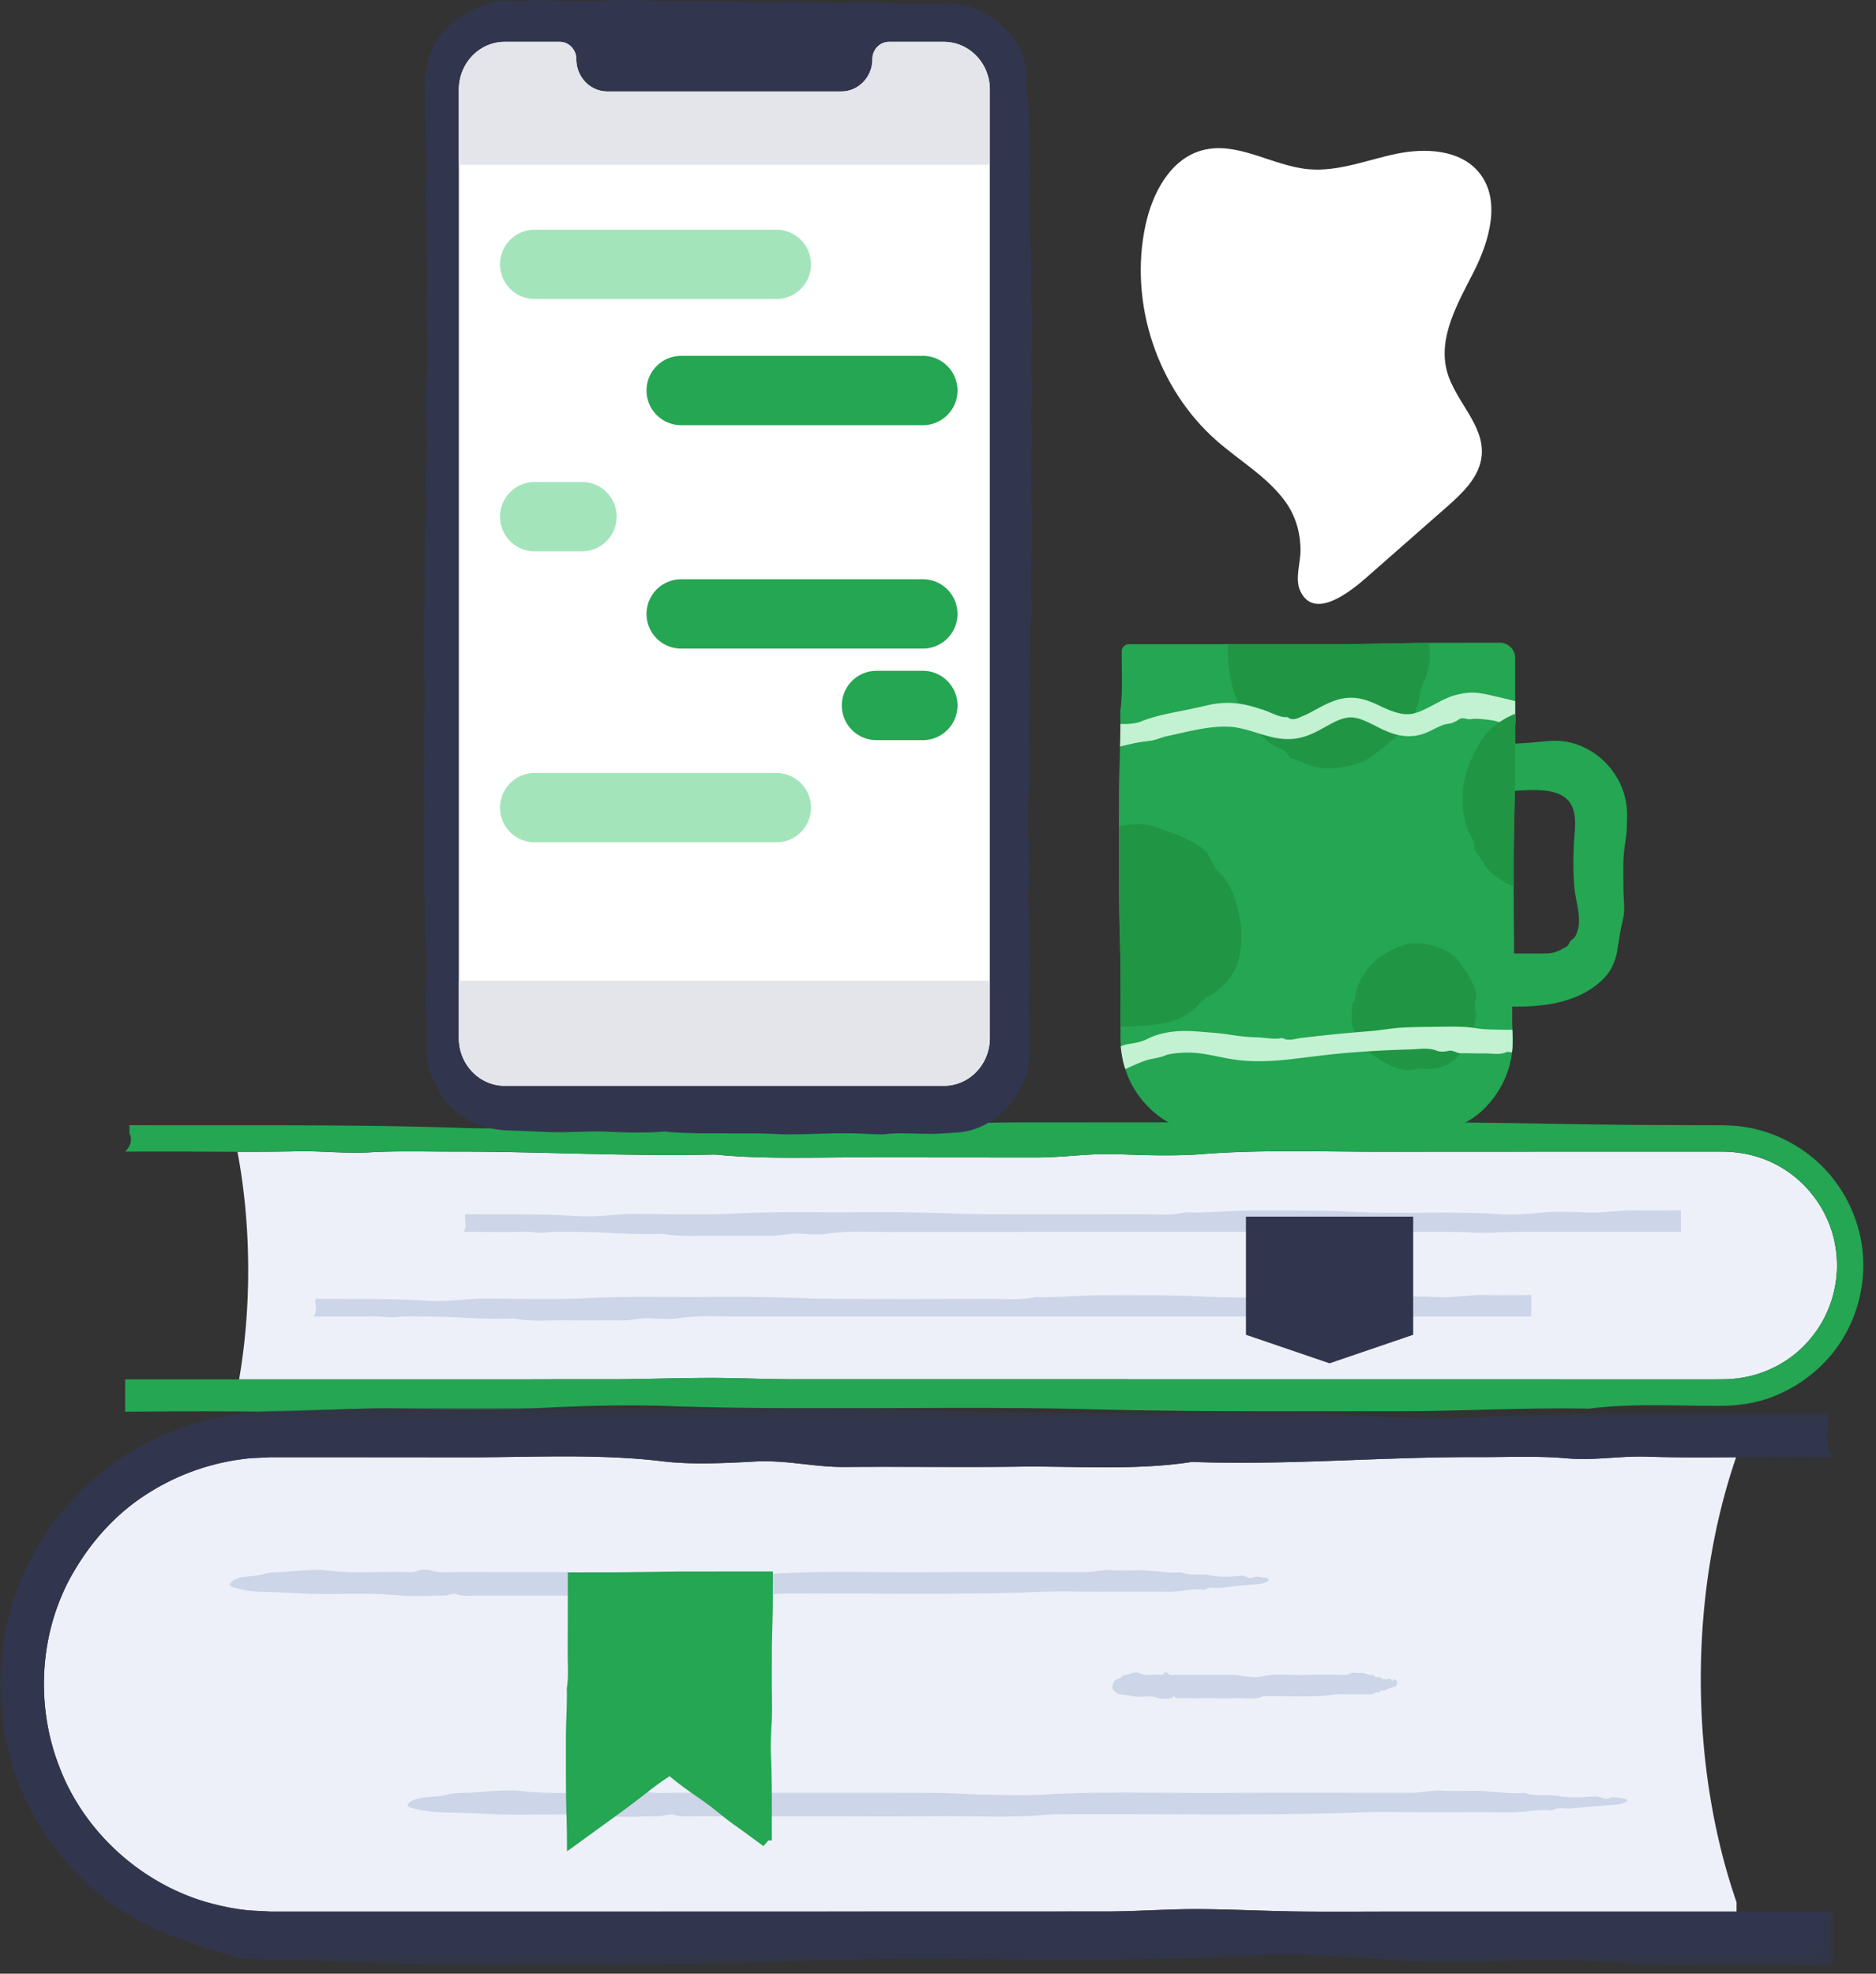 <svg xmlns="http://www.w3.org/2000/svg" xmlns:xlink="http://www.w3.org/1999/xlink" width="135" height="142" viewBox="0 0 135 142">
    <rect x="0" y="0" width="135" height="142" fill="#333333" stroke="none"/>
    <defs>
        <path id="a" d="M0 .652h131.916v40.103H0z"/>
    </defs>
    <g fill="none" fill-rule="evenodd">
        <path fill="#EDF0F9" d="M17.86 91.388c0-3.023-.275-5.901-.772-8.522 1.437 0 2.876-.003 4.299-.033 1.799-.036 3.408.175 5.284.07 1.869-.106 3.92-.05 5.888-.05 6.317-.013 12.55.359 18.895.211 3.745.373 7.694.17 11.552.204 3.822 0 7.652.007 11.474.007 2.087.014 3.844-.316 6.05-.232 1.94.078 4.146.134 5.924-.007 4.307-.337 8.657-.168 12.964-.175l15.023-.007h9.395a9.549 9.549 0 0 1 1.693.147 8.02 8.02 0 0 1 3.092 1.272c1.862 1.265 3.162 3.324 3.478 5.544.345 2.228-.274 4.574-1.686 6.331-1.384 1.778-3.542 2.902-5.783 3.057-.534.042-1.188.035-1.813.035h-5.635l-60.114-.007c-1.953 0-3.907-.099-5.86-.099-2.227 0-4.455.078-6.682.099-2.143 0-4.287 0-6.43.007h-20.89c.422-2.44.654-5.085.654-7.852"/>
        <path fill="#24A652" d="M9.006 99.24v2.325c2.501-.014 5.003-.035 7.497-.02.668 0 1.335.006 2.01.013 3.45.043 6.69-.295 10.182-.224 3.344.063 6.858.14 10.055-.029 3.14-.161 6.275-.253 9.282-.147 10.111.358 20.321-.028 30.355.232 7.413.19 14.763.14 22.127.14 4.603.007 9.184-.274 13.843-.182 2.951-.394 6.17-.197 9.261-.204 1.455.02 3.078-.218 4.462-.871a10.31 10.31 0 0 0 3.661-2.755c1.989-2.36 2.797-5.663 2.101-8.67a10.193 10.193 0 0 0-1.989-4.126c-.955-1.208-2.213-2.164-3.604-2.817-.696-.338-1.44-.562-2.186-.738-.379-.056-.765-.134-1.145-.169-.372-.014-.794-.049-1.131-.042l-4.188-.014c-5.073-.014-10.147-.155-15.22-.19-5.2-.007-10.4-.007-15.606-.007-5.2 0-10.4.007-15.6.007-3.393.021-6.78.162-10.174.197-3.513.035-7.034.007-10.554.007-3.52 0-7.125-.112-10.526.028-2.965.134-5.93.26-8.812.162-5.53-.19-11.067-.19-16.604-.19-2.403 0-4.806.007-7.202-.007.021.19.028.387 0 .576.014.014.028.028.035.042.183.443.084.879-.33 1.286h3.211c1.426 0 2.86.007 4.286.014 1.63 0 3.268 0 4.884-.035 1.799-.035 3.408.176 5.284.07 1.869-.105 3.92-.049 5.888-.049 6.317-.014 12.55.359 18.895.211 3.745.373 7.694.169 11.552.204 3.822 0 7.652.007 11.474.007 2.087.014 3.844-.316 6.05-.232 1.94.077 4.146.134 5.924-.007 4.307-.337 8.657-.169 12.964-.176l15.023-.007h9.395a9.549 9.549 0 0 1 1.693.148 8.02 8.02 0 0 1 3.092 1.272c1.862 1.265 3.162 3.323 3.478 5.544.345 2.227-.274 4.574-1.686 6.33-1.384 1.779-3.542 2.903-5.783 3.057-.534.043-1.188.036-1.813.036h-5.635l-60.114-.007c-1.953 0-3.907-.099-5.86-.099-2.227 0-4.455.077-6.682.099-2.143 0-4.287 0-6.43.007H9.006z"/>
        <path fill="#CDD5E8" d="M33.367 88.628h1.086c1.036 0 2.077.029 3.106-.012.61-.024 1.154.116 1.79.046.633-.071 1.327-.031 1.994-.034 2.139-.01 4.25.24 6.397.14 1.269.25 2.606.115 3.912.136 1.294.02 2.59-.004 3.885.008.706.006 1.3-.212 2.05-.155.655.05 1.402.089 2.005-.005 1.46-.227 2.93-.116 4.388-.118 13.571-.012 27.142-.008 40.712-.004.662 0 1.324.067 1.985.065.755-.001 1.508-.052 2.264-.065.724-.013 1.45-.003 2.175-.003h9.851v-1.55c-1.074.01-2.149.032-3.22.003-1.166-.03-2.263.199-3.448.152-1.13-.045-2.32-.097-3.403.014-1.064.11-2.124.173-3.143.102-3.425-.24-6.882.018-10.28-.155-2.51-.128-4.997-.096-7.492-.097-1.557 0-3.11.185-4.688.126-.998.26-2.089.13-3.134.134-3.78.016-7.563.02-11.343 0-1.72-.01-3.435-.106-5.155-.13-1.76-.023-3.522-.004-5.283-.004-1.761 0-3.523-.017-5.283.005-1.15.016-2.295.107-3.446.13-1.189.024-2.382.005-3.573.005-1.191 0-2.413-.075-3.565.023-1.003.085-2.007.17-2.984.106-2.683-.177-5.374-.109-8.06-.132.007.128.01.256 0 .385.004.008.01.017.011.025.063.299.028.587-.11.859m0-.628h87.599M22.593 94.718l1.086-.001c1.035 0 2.077.03 3.105-.011.61-.024 1.155.116 1.79.045.633-.07 1.327-.03 1.995-.033 2.138-.01 4.249.24 6.397.14 1.268.25 2.606.115 3.912.136 1.293.02 2.59-.005 3.884.007.707.007 1.302-.211 2.05-.154.655.05 1.403.088 2.005-.005 1.46-.227 2.931-.117 4.39-.118 13.57-.012 27.14-.009 40.71-.004.662 0 1.324.066 1.986.065.755-.001 1.508-.053 2.263-.065.725-.013 1.45-.003 2.176-.003h9.85v-1.55c-1.074.01-2.148.031-3.219.003-1.166-.03-2.263.198-3.448.151-1.13-.045-2.32-.097-3.404.015-1.063.11-2.123.173-3.141.102-3.426-.24-6.883.018-10.28-.155-2.512-.128-4.998-.097-7.493-.097-1.558 0-3.11.185-4.688.126-.998.26-2.09.129-3.135.134-3.78.016-7.562.02-11.342 0-1.72-.01-3.436-.106-5.156-.13-1.76-.023-3.522-.004-5.282-.004-1.761 0-3.524-.017-5.283.005-1.15.016-2.296.107-3.446.13-1.189.023-2.382.005-3.574.005-1.19 0-2.413-.074-3.564.023-1.004.085-2.007.17-2.985.106-2.682-.177-5.373-.11-8.06-.132.008.128.01.256.001.385.003.008.009.016.011.025.063.299.028.587-.111.859m0-.629h87.6"/>
        <path fill="#31364E" d="M89.66 96.032l6.018 2.053 6.017-2.053v-8.501H89.66z"/>
        <path fill="#EDF0F9" d="M122.392 120.805c0-5.809.927-11.255 2.542-15.965-2.167.021-4.328.028-6.467-.042-1.96-.056-3.71.295-5.748.12-2.03-.183-4.258-.078-6.401-.085-6.858-.028-13.632.598-20.532.345-4.069.632-8.362.288-12.55.344-4.153.05-8.313-.014-12.465.021-2.27.014-4.181-.534-6.584-.386-2.101.119-4.498.217-6.43-.015-4.687-.569-9.409-.295-14.088-.295l-8.165-.007H19.39c-.618.05-1.243.035-1.862.127a16.62 16.62 0 0 0-6.935 2.508c-2.101 1.328-3.837 3.205-5.115 5.32-2.621 4.237-3.015 9.717-1.202 14.334 1.764 4.645 5.832 8.34 10.596 9.725 1.195.33 2.417.583 3.661.625l.935.05h27.551l32.667-.008c2.122-.007 4.252-.168 6.374-.168 2.417.007 4.834.133 7.258.168 2.326.029 4.659.008 6.985.008h24.663v-.666c-1.635-4.731-2.574-10.21-2.574-16.058"/>
        <g transform="translate(0 100.645)">
            <mask id="b" fill="#fff">
                <use xlink:href="#a"/>
            </mask>
            <path fill="#31364E" d="M131.916 36.883v3.872c-2.319-.014-4.638-.042-6.95-.042-1.13 0-2.248.007-3.38.035-3.745.077-7.265-.5-11.066-.38-3.626.113-7.449.246-10.927-.035-3.408-.274-6.816-.436-10.083-.253-10.99.597-22.085-.05-32.99.387-8.06.323-16.042.238-24.046.238-2.501 0-4.996-.112-7.497-.21-1.251-.05-2.509-.092-3.76-.113l-1.91-.028c-.697-.035-1.392-.035-2.095-.098-1.721-.534-3.45-1.061-5.164-1.75-1.687-.738-3.36-1.595-4.779-2.754a19.815 19.815 0 0 1-5.839-7.877C.222 24.805-.277 21.438.151 18.164c.766-6.57 5.102-12.606 11.152-15.346.66-.352 1.391-.57 2.087-.85.71-.254 1.447-.415 2.17-.619.746-.12 1.484-.288 2.235-.358L18.92.906l.569-.035.513-.014c2.761-.07 5.516-.147 8.277-.176C33.922.625 39.58.667 45.228.667c5.656 0 11.313-.042 16.955.014 3.696.043 7.371.267 11.06.324 3.815.063 7.645.014 11.468.014 3.822 0 7.75-.183 11.439.056 3.225.218 6.443.429 9.577.267 6.409-.33 12.824-.323 19.24-.316 2.213 0 4.42 0 6.633-.014-.028.323-.035.64-.007.962-.007.021-.028.043-.035.064-.197.744-.085 1.468.358 2.15l-3.485-.007c-1.153 0-2.312.007-3.465.014-2.178.02-4.349.028-6.5-.042-1.96-.057-3.71.295-5.747.12-2.03-.184-4.258-.078-6.401-.085-6.858-.028-13.632.597-20.532.344-4.069.632-8.362.288-12.55.344-4.153.05-8.313-.014-12.465.021-2.27.015-4.181-.534-6.584-.386-2.101.12-4.497.218-6.43-.014-4.687-.57-9.409-.295-14.088-.295l-8.165-.007H19.39c-.618.049-1.243.035-1.862.126a16.62 16.62 0 0 0-6.935 2.509c-2.101 1.328-3.837 3.204-5.115 5.319-2.621 4.237-3.015 9.718-1.202 14.334 1.764 4.645 5.832 8.341 10.596 9.725 1.195.33 2.417.584 3.661.626l.935.049h27.551l32.667-.007c2.123-.007 4.252-.169 6.374-.169 2.417.007 4.834.134 7.258.169 2.326.028 4.659.007 6.985.007h31.613z" mask="url(#b)"/>
        </g>
        <path fill="#CDD5E8" d="M84.134 114.519c.835.006 1.63-.244 2.474-.146.033.004.084.006.1-.006.346-.259.801-.082 1.2-.132.395-.05.792-.1 1.192-.14.538-.054 1.082-.084 1.617-.148.186-.023.358-.109.526-.177.04-.017.054-.083.045-.123-.009-.04-.055-.104-.098-.109-.312-.038-.747-.162-.918-.073-.421.22-.592-.131-.953-.097-.727.068-1.538.12-2.207-.03-.704-.158-1.467.084-2.094-.228-1.054.107-2.07-.15-3.114-.142-.64.005-1.287.038-1.92-.01-.678-.05-1.288.149-1.941.15-3.771.003-7.543-.024-11.314.009-3.741.033-7.487-.136-11.227.12-1.126.079-2.276.032-3.413.008-1.146-.024-2.29-.126-3.434-.129-5.195-.015-10.39-.002-15.584-.012-.683-.001-1.377.094-2.056-.121-.254-.08-.707-.08-.92.02-.314.147-.609.109-.902.1-1.892-.054-3.793.14-5.68-.123-.51-.071-1.065-.03-1.596-.006-.542.024-1.078.103-1.62.13-.443.023-.88-.003-1.305.139-.326.108-.704.13-1.075.168-.4.04-.86.088-1.175.33-.275.212-.282.376.117.482.487.13 1.008.257 1.525.28 1.074.046 2.146.065 3.222.13 2.343.139 4.708-.086 7.064.145 1.08.105 2.202.027 3.305.011.292-.004.68-.188.853-.114.475.203.956.112 1.425.114 2.419.014 4.838.007 7.258.007 2.455 0 4.91.025 7.364-.008 2.39-.031 4.791.157 7.17-.132 6.303-.055 12.61.122 18.911-.133 1.311-.054 2.632-.008 3.948-.008 1.744 0 3.487-.01 5.23.004m-67.588-.64h74.745M108.686 130.394c.98.006 1.913-.244 2.904-.146.038.004.098.006.118-.006.405-.259.94-.082 1.407-.132.466-.05.932-.1 1.4-.14.632-.053 1.27-.084 1.899-.148.218-.023.42-.109.617-.177.048-.017.064-.083.054-.123-.01-.04-.065-.104-.116-.109-.366-.038-.876-.162-1.077-.073-.495.22-.695-.131-1.12-.097-.852.069-1.805.12-2.591-.03-.826-.158-1.722.084-2.458-.228-1.237.107-2.43-.15-3.656-.142-.752.005-1.511.038-2.253-.01-.797-.05-1.514.149-2.28.15-4.427.003-8.856-.024-13.282.009-4.394.033-8.79-.136-13.182.12-1.322.079-2.672.032-4.007.008-1.345-.024-2.688-.126-4.032-.129-6.099-.015-12.197-.002-18.295-.012-.802-.001-1.617.094-2.415-.121-.298-.08-.83-.08-1.08.02-.368.148-.714.109-1.059.1-2.22-.054-4.453.14-6.667-.123-.6-.071-1.252-.029-1.875-.006-.637.024-1.266.103-1.903.13-.519.023-1.031-.003-1.531.139-.383.108-.826.131-1.262.168-.47.04-1.011.088-1.38.33-.322.212-.331.376.138.482.572.13 1.183.257 1.79.28 1.26.046 2.52.066 3.783.13 2.751.139 5.527-.086 8.293.145 1.267.105 2.586.027 3.88.011.343-.004.8-.187 1.002-.114.557.203 1.122.111 1.673.114 2.84.014 5.68.007 8.52.007 2.883 0 5.766.025 8.647-.008 2.806-.031 5.624.157 8.417-.132 7.401-.055 14.805.122 22.203-.134 1.54-.053 3.09-.007 4.636-.007 2.046 0 4.094-.009 6.14.004m-79.352-.64h87.754M98.588 121.905c.23.006.447-.244.679-.145.008.004.022.006.027-.007.095-.259.22-.081.33-.132.108-.05.217-.1.326-.14.148-.053.297-.084.444-.148.051-.023.098-.108.144-.177a.31.31 0 0 0 .013-.123c-.003-.04-.016-.103-.027-.108-.086-.038-.205-.163-.252-.073-.116.22-.163-.132-.262-.097-.2.068-.422.119-.605-.03-.193-.159-.402.083-.574-.229-.29.107-.568-.149-.855-.142-.176.005-.353.039-.526-.01-.186-.05-.354.15-.533.15-1.035.003-2.07-.024-3.104.009-1.026.033-2.054-.136-3.08.12-.308.079-.624.032-.936.008-.315-.023-.628-.126-.942-.129-1.425-.014-2.85-.002-4.275-.012-.188-.001-.378.094-.565-.121-.07-.08-.193-.08-.252.02-.086.148-.167.11-.247.1-.52-.054-1.04.14-1.559-.123-.14-.071-.292-.029-.437-.006-.15.024-.296.104-.445.131-.121.023-.241-.003-.358.138-.09.108-.193.131-.295.168-.11.04-.236.088-.322.33-.076.212-.078.376.032.482.134.13.277.257.419.28.294.046.588.066.884.13.643.139 1.291-.085 1.938.145.295.105.603.027.906.011.08-.004.187-.187.234-.114.13.203.262.112.39.114.665.014 1.328.007 1.992.007.673 0 1.347.026 2.02-.007.656-.032 1.314.156 1.967-.133 1.73-.055 3.46.122 5.188-.133.36-.053.722-.008 1.083-.008.479 0 .957-.009 1.435.004m-18.542-.64h20.505"/>
        <path fill="#24A652" d="M55.61 115.776l.006-2.716-2.258.002c-1.483.002-2.963.003-4.449.003l-4.34.06-3.708.005-.007 5.915c-.002.804.064 1.644-.066 2.41.03 1.215-.064 2.409-.064 3.608.001 1.918-.015 3.832.049 5.763l.02.865.01 1.506 3.282-2.379a77.917 77.917 0 0 0 2.64-1.984c.264-.209.54-.413.822-.614.26-.183.672-.468.654-.433l.041.046.021.023.094.077c.679.56 1.478 1.111 2.237 1.637.795.55 1.446 1.158 2.224 1.706.714.503 1.415 1.026 2.12 1.545l.287-.33.076-.088c.014.003.026-.002.039.003.004.001.008.005.013.008a.928.928 0 0 1 .192 0c-.012-2.067.023-4.136-.066-6.2-.032-.752.01-1.524.053-2.296.049-.885.011-1.826.011-2.742l.003-2.749c.02-.87.043-1.784.064-2.65M113.528 66.948c-.077.233-.159.502-.384.635-.213.123-.208.4-.42.526-.344.187-.682.393-1.076.455-.135.026-.274.028-.411.036a.203.203 0 0 1 0 .062v-.06h-5.2l-.574.004h-.287l-.122-.003-.045-.006c-.132-.018-.193-.095-.282-.097 0-.074-.097-.11-.097-.23l-.006-11.34 3.5.004c1.369.002 3.75-.47 4.745.681.59.685.499 1.694.426 2.592a22.714 22.714 0 0 0 0 3.645c.075.927.533 2.189.233 3.096m3.54-7.426l.02-.83c.002-.134-.01-.357-.02-.53-.011-.186-.05-.37-.077-.555a5.278 5.278 0 0 0-.88-2.044c-.85-1.222-2.24-2.101-3.748-2.245a5.327 5.327 0 0 0-.994.002l-.819.073c-.545.05-1.09.097-1.636.105l-3.163.024-4.307-.015-.009 1.46c-.002.279.01.566.025.848l.019.42.008.264c0 .332-.059.66-.292.974.105.991-.226 1.966-.225 2.945 0 1.567-.056 3.13.173 4.707.138.955.123 1.917.102 2.881l-.015.724-.003.878c.005.879.027 1.757.086 2.555.434-.028.864-.062 1.282-.107a8.129 8.129 0 0 1 1.778-.02c.306.035.59.15.893.175l1.102.089c.735.054 1.47.099 2.207.114.872.02 1.747-.002 2.612-.12.896-.12 1.782-.348 2.594-.743.65-.315 1.25-.74 1.734-1.272s.791-1.288.885-1.998c.045-.378.128-.743.181-1.124.034-.204.063-.36.096-.513l.11-.473c.175-.723.04-1.491.04-2.24 0-.748-.032-1.498.01-2.245.04-.722.205-1.441.232-2.164"/>
        <path fill="#24A652" d="M109.037 47.354v4.732l-.005 3.766-.095 4.637c-.016 1.092-.01 2.184-.01 3.28.005.508.005 1.02.005 1.526 0 1.603.057 3.249-.016 4.795-.064 1.345-.127 2.685-.079 3.992v.022c.005.226.015.448.015.68-.004.238 0 .48-.02.718-.011.069-.016.132-.022.2-.026.174-.047.348-.078.517-.064.232-.107.47-.18.701a6.913 6.913 0 0 1-1.425 2.501c-1.276 1.456-3.19 2.585-9.6 2.585-1.566 0-3.043-.148-4.636-.11-1.525.03-3.123.067-4.579-.012l-.538-.032c-.196-.02-.385-.036-.575-.052-.19-.01-.38-.064-.57-.095a3.496 3.496 0 0 1-.554-.132 8.057 8.057 0 0 1-2.057-.865c-1.076-.612-1.963-1.562-2.564-2.658a6.654 6.654 0 0 1-.47-1.13 5.145 5.145 0 0 1-.179-.633 8.982 8.982 0 0 1-.147-.928c0-.026 0-.053-.006-.084-.01-.285-.031-.58-.02-.834v-.596c.01-2.105.02-4.21-.043-6.303-.074-2.706-.074-5.392-.074-8.077.006-.664.006-1.334.006-1.999 0-.738.015-1.471.036-2.21.017-.512.032-1.028.043-1.546.01-.242.016-.485.016-.732.005-.296.01-.591.01-.887 0-.306-.005-.617-.01-.928.095-.676.12-1.377.12-2.09-.004-.558-.015-1.582-.015-2.204a.52.52 0 0 1 .522-.527h15.092c2.157-.006 4.305-.07 6.462-.09.158-.006.317-.006.475-.006 1.55 0 3.101-.005 4.652-.005a1.11 1.11 0 0 1 1.113 1.113"/>
        <path fill="#209644" d="M102.844 47.797c-.042.264-.121.522-.19.78-.063.27-.226.497-.316.756-.09.252-.169.495-.19.764-.074.892-.549 1.709-1.145 2.363-.606.665-1.308 1.182-2.01 1.752-1.06.844-2.473 1.123-3.803 1.05-.854-.038-1.582-.544-2.368-.739-.285-.65-.86-.66-1.298-.982a7.349 7.349 0 0 1-2.954-4.705c-.142-.801-.29-1.645-.174-2.495h7.939c2.158-.005 4.304-.069 6.462-.09.11.507.127 1.035.047 1.546"/>
        <path fill="#C2F2D1" d="M109.037 50.445v1.641c-.643.11-1.176-.195-1.725-.27a11.286 11.286 0 0 0-.802-.09 3.57 3.57 0 0 0-.711.017c-.248.032-.513-.158-.766-.01-.147.089-.305.194-.485.263a1.137 1.137 0 0 1-.264.069c-.696.063-1.26.575-2.072.796a3.408 3.408 0 0 1-1.499.042 4.58 4.58 0 0 1-.865-.269 6.092 6.092 0 0 1-.422-.184c-.754-.37-1.403-.75-1.988-.818-.554-.095-1.15.158-1.826.533-.664.353-1.44.86-2.442.981-.986.116-1.862-.158-2.627-.39-.775-.243-1.44-.449-2.147-.47-1.424-.069-2.949.37-4.51.697-.3.068-.591.205-.892.274-.343.073-.701.09-1.049.153-.332.058-.67.142-.992.216a6.66 6.66 0 0 0-.353.085c.01-.243.016-.486.016-.734.005-.295.01-.59.01-.886.032-.005.058-.005.085-.005.522.015 1.012-.021 1.466-.206.754-.3 1.54-.47 2.326-.633.792-.158 1.598-.316 2.437-.517a6.089 6.089 0 0 1 1.968-.132c.696.058 1.334.264 1.894.438.696.217 1.276.612 1.851.554.369.311.75.074 1.124-.084.717-.285 1.45-.85 2.479-1.166a3.391 3.391 0 0 1 1.657-.069c.532.116.991.327 1.408.522.749.37 1.45.607 1.967.591.512.01 1.134-.27 1.868-.675.369-.195.76-.411 1.223-.586a5 5 0 0 1 1.456-.29c.639-.02 1.23.143 1.788.27.486.11.955.216 1.414.342"/>
        <path fill="#209644" d="M105.574 75.071c.161-.288.296-.592.4-.906.164-.488.306-1.02.189-1.534a1.191 1.191 0 0 1-.01-.454c.01-.153.05-.315.07-.48.047-.382-.153-.744-.311-1.083a6.017 6.017 0 0 0-.599-.965c-.204-.304-.41-.631-.701-.878-.451-.365-.998-.607-1.56-.753-.56-.149-1.155-.209-1.728-.11-.563.096-1.064.377-1.537.643a4.655 4.655 0 0 0-2.19 2.75c-.1.33.014.672-.313.978.05.511-.1 1.05.055 1.57.235.808.7 1.592 1.425 2.05.485.297.94.61 1.464.83.516.22 1.102.332 1.652.189.162-.044.324-.049.492-.048.173 0 .346.05.518.033.168-.015.338-.022.506-.053.34-.062.67-.192.96-.383.348-.228.637-.538.883-.875.122-.167.234-.341.335-.52"/>
        <path fill="#C2F2D1" d="M108.853 74.784c-.006.238 0 .48-.021.718a2.45 2.45 0 0 0-.022.2 3.68 3.68 0 0 1-.342-.032c-.554.27-1.12.1-1.678.116-.554.01-1.108-.02-1.661-.01-.301.005-.554-.243-.876-.174-.28.058-.597.095-.854-.006-.629-.248-1.256-.115-1.879-.094-1.445.036-2.89.11-4.33.227-1.446.11-2.86.31-4.336.48-1.467.163-3.044.237-4.568-.07-.745-.136-1.44-.305-2.1-.374a7.405 7.405 0 0 0-1.989.074c-.264.037-.5.174-.76.232-.29.074-.596.11-.89.196-.285.089-.56.2-.834.32-.243.107-.49.217-.728.333a5.047 5.047 0 0 1-.18-.632 9.224 9.224 0 0 1-.148-.93c0-.025 0-.052-.005-.083.175-.074.359-.132.55-.158.49-.074.965-.164 1.381-.38.712-.359 1.52-.517 2.337-.554.812-.042 1.651.069 2.41.121.57.037 1.093.127 1.583.196.486.068.96.116 1.456.126.612.01 1.26.18 1.915.053.443.253.891.047 1.334 0 1.615-.196 3.265-.36 4.901-.486.744-.052 1.482-.2 2.231-.253.76-.052 1.53-.052 2.29-.063.765-.006 1.53-.032 2.294.005.496.016.992.126 1.488.164.511.031 1.029.031 1.545.042.153.005.311 0 .47-.006v.022c.005.226.016.448.016.68"/>
        <path fill="#209644" d="M89.33 67.478c-.006.66-.09 1.324-.327 1.942a4.11 4.11 0 0 1-.876 1.376c-.19.196-.4.36-.6.538-.207.18-.476.275-.697.433-.217.158-.423.31-.586.517-.575.691-1.43 1.092-2.295 1.287-.88.195-1.751.216-2.648.285-.227.016-.448.01-.67-.01.011-2.105.022-4.21-.042-6.305-.073-2.706-.073-5.39-.073-8.075a6.002 6.002 0 0 1 1.708-.164c.602.053 1.166.28 1.71.48.57.19 1.133.395 1.661.686.517.29 1.108.57 1.398 1.102.127.232.227.475.353.681.111.221.248.417.433.575.628.554.934 1.366 1.176 2.142a8.453 8.453 0 0 1 .375 2.51M109.037 51.353v.733l-.005 3.766-.095 4.637c-.016 1.092-.01 2.184-.01 3.281a6.187 6.187 0 0 1-1.457-.854c-.622-.475-.896-1.235-1.387-1.794.127-.633-.3-.939-.459-1.408a6.727 6.727 0 0 1 .248-5.07c.333-.712.68-1.461 1.261-2.052.533-.543 1.197-.95 1.904-1.24"/>
        <path fill="#31364E" d="M74.202 40.358c.013-.277.026-.595.033-.864.007-1.061.048-2.277.007-3.135a48.908 48.908 0 0 1-.04-2.195c.007-.73.007-1.642.047-2.148.095-1.121-.101-1.418-.047-2.371.013-.283.033-.6.04-.925.014-.27.02-.547.02-.81 0-.582-.047-1.149-.053-1.75-.007-.493.02-1.02.026-1.533.014-.629.048-1.351.028-1.878-.035-1.027-.075-1.986-.061-3.12.007-1.074-.054-2.054-.081-3.067-.034-1.391-.102-2.573.013-3.87a9.977 9.977 0 0 0 0-.649c-.088-1.161-.047-2.526-.074-3.775-.014-.716-.115-1.378-.23-1.737v-.337c.054-.29.102-.98-.088-1.709-.168-.73-.56-1.466-.925-1.891a6.267 6.267 0 0 0-1.195-1.135 2.414 2.414 0 0 0-.217-.155A6.313 6.313 0 0 0 70.19.628C69.514.324 68.481.21 67.643.257c-1.27.027-2.418.06-3.728-.034-.54-.034-1.648-.148-2.837-.014-.379.04-1.85-.013-2.817-.027-.628-.006-1.438-.053-1.844-.027-1.047.06-2.047.02-2.823-.013C52.33.081 51.088.088 49.79.081c-1.162-.006-2.317.027-3.506-.06-.587-.041-1.992-.015-2.823.026-1.107.054-2.27.054-3.175.013-.864-.033-1.553-.094-2.323-.006-.52.054-.898.027-1.256 0-.372-.02-.716-.034-1.108.068a8.3 8.3 0 0 0-3.31 1.756c-.297.25-.83.938-1.054 1.418-.473.96-.73 2.1-.668 3.188.006.453.02.905.027 1.358.013.574.02 1.148.034 1.716.033.952.067 1.83.06 2.79-.006.6-.06 1.168-.06 1.748 0 .581.067 1.21.054 1.743-.027 1.858.108 3.64.013 5.552-.027.561.007 1.48.027 2.196.04 1.27.06 2.417-.02 3.694a27.59 27.59 0 0 0-.027 3.147c.04.872.068 2.378-.034 3.48-.02.27-.034 1.04-.02 1.215.122 1.155.034 2.283-.02 3.087-.054.77-.041 1.452-.048 2.189-.013 1.607.034 3.235-.06 4.822-.034.621.007 1.709.013 2.573.013.609.034 1.23.047 1.838.007.79-.013 1.587-.027 2.384a27.3 27.3 0 0 0 .027 2.458c-.074 1.055-.053 2.081-.006 3.175.013.27-.028.757-.034 1.162-.013.52-.04 1.182-.02 1.553.013.237.02.487.026.737.034 1.391-.013 2.945.048 3.978.074 1.128.006 2.337.101 3.364.088.972-.013 2.215-.047 3.323-.007.21-.007.554 0 .655.081.683.068 1.567.068 2.439 0 .385-.014.878.047 1.323.047.44.168.818.243 1.02.392.865.628 1.426 1.088 2.007.965 1.154 2.262 1.823 3.647 2.039.736.115 1.398.082 2.026.122l1.892.081c.634.02 1.344-.007 2.08-.027.722-.02 1.472-.034 2.209 0 1.378.068 2.647.088 3.904-.02 1.04.115 2.377.142 3.843.135h.338c1.384.013 2.762-.02 4.16.06.662.034 1.892-.006 2.824-.033 1.182-.034 2.29-.054 3.431.014.337.02 1.087.04 1.195.026 1.088-.148 2.554 0 3.77-.04.182-.007.35-.014.52-.027.196-.007.81-.047 1.026-.068 1.128-.074 2.202-.574 3.04-1.297.04-.033.08-.074.121-.108.79-.716 1.358-1.62 1.736-2.6.034-.102.074-.21.108-.311.041-.223.081-.5.122-.817.027-.284.054-.595.06-.919 0-.655 0-1.344-.04-1.931-.067-.832-.02-2.513.054-3.689.007-.161.007-.52 0-.654-.088-1.034-.02-2.689-.074-3.358-.135-1.452.054-2.404.007-3.586-.007-.216-.007-.432-.014-.655-.007-.392-.02-.784-.027-1.183-.007-.114-.007-.236-.013-.35-.028-1.047-.034-2.054.033-3.087.041-.676.102-1.899.075-2.23-.136-1.648-.02-3.363 0-5.011.013-.655.006-1.297-.034-1.926.088-.701.02-1.722.054-2.492.027-.722.156-.959.068-2.262-.034-.48-.02-1.257-.014-1.993.007-.23.007-.446.007-.655"/>
        <path fill="#FFF" d="M71.23 6.446v68.236c0 1.898-1.482 3.436-3.309 3.436H36.322c-1.82 0-3.303-1.538-3.303-3.436V6.446c0-1.897 1.483-3.436 3.303-3.436h3.949c.667 0 1.202.562 1.202 1.25 0 1.28.997 2.32 2.234 2.32h16.836c.625 0 1.173-.26 1.581-.682a2.34 2.34 0 0 0 .653-1.637c0-.689.534-1.25 1.195-1.25h3.949c1.827 0 3.31 1.538 3.31 3.435"/>
        <path fill="#A4E4BA" d="M55.936 21.514h-17.46a2.494 2.494 0 1 1 0-4.988h17.46a2.495 2.495 0 0 1 0 4.988M55.936 60.6h-17.46a2.494 2.494 0 1 1 0-4.988h17.46a2.495 2.495 0 0 1 0 4.988M41.882 39.665h-3.405a2.494 2.494 0 0 1 0-4.988h3.405a2.494 2.494 0 1 1 0 4.988"/>
        <path fill="#24A652" d="M66.479 30.59h-17.46a2.494 2.494 0 1 1 0-4.988h17.46a2.495 2.495 0 0 1 0 4.988M66.479 46.663h-17.46a2.494 2.494 0 1 1 0-4.988h17.46a2.495 2.495 0 0 1 0 4.988M66.479 53.25h-3.406a2.494 2.494 0 1 1 0-4.988h3.406a2.495 2.495 0 0 1 0 4.988"/>
        <path fill="#E4E5EB" d="M71.23 6.446v5.41H33.02v-5.41c0-1.897 1.482-3.436 3.302-3.436h3.949c.667 0 1.202.562 1.202 1.25 0 1.28.997 2.32 2.234 2.32h16.836c.625 0 1.173-.26 1.581-.682a2.34 2.34 0 0 0 .653-1.637c0-.689.534-1.25 1.195-1.25h3.949c1.827 0 3.31 1.538 3.31 3.435M71.23 70.558v4.124c0 1.898-1.482 3.437-3.309 3.437H36.322c-1.82 0-3.303-1.54-3.303-3.437v-4.124h38.212z"/>
        <path fill="#FFF" d="M92.455 36.033c-1.294-1.75-3.244-2.874-4.882-4.308-4.3-3.765-6.344-9.933-5.142-15.52.498-2.32 1.788-4.768 4.076-5.39 2.528-.688 5.034 1.116 7.642 1.358 2.137.198 4.21-.662 6.31-1.103 2.1-.44 4.607-.322 5.97 1.335 1.608 1.957.77 4.896-.378 7.153-1.148 2.258-2.585 4.71-1.925 7.156.578 2.14 2.704 3.853 2.5 6.06-.142 1.533-1.381 2.703-2.538 3.719l-5.75 5.05c-1.166 1.024-3.825 3.161-4.793.915-.365-.848.048-1.998.043-2.875-.008-1.284-.363-2.508-1.133-3.55"/>
    </g>
</svg>
